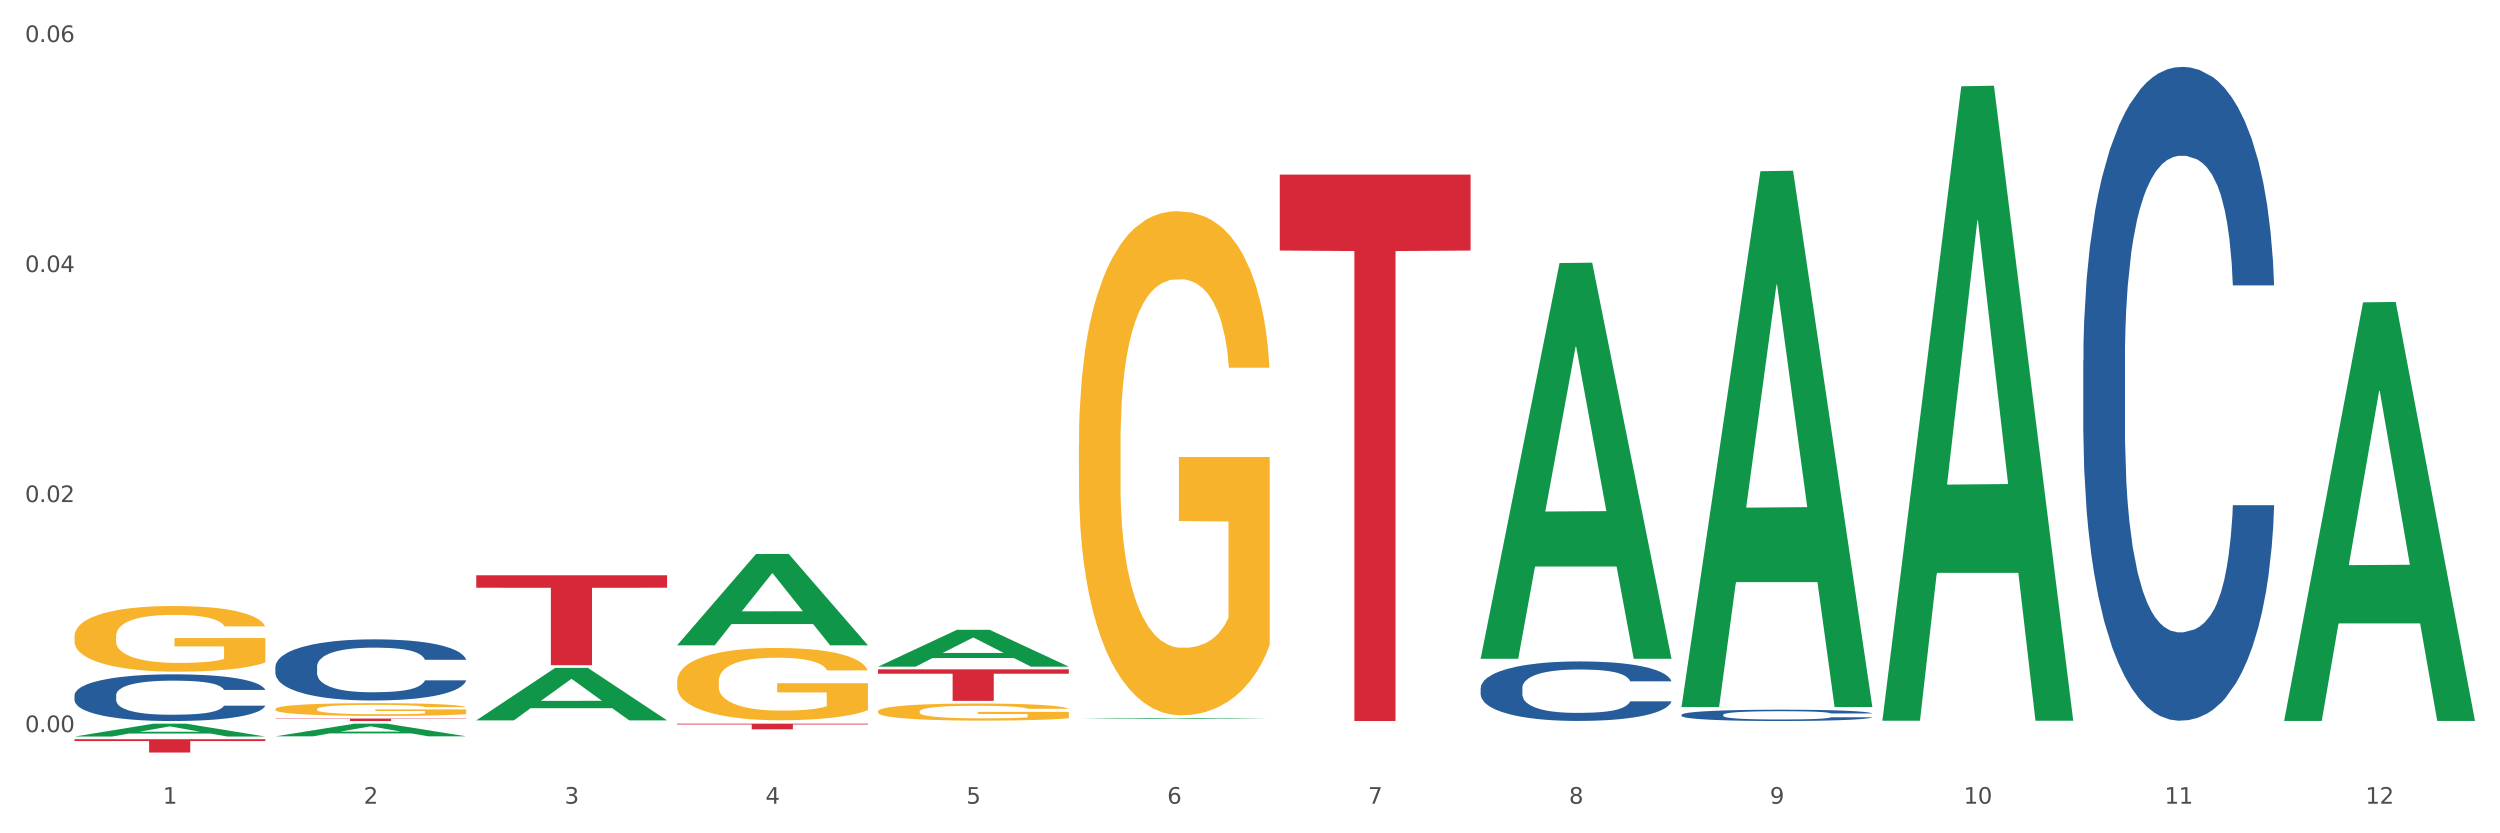 <?xml version="1.0" encoding="utf-8" standalone="no"?>
<!DOCTYPE svg PUBLIC "-//W3C//DTD SVG 1.1//EN"
  "http://www.w3.org/Graphics/SVG/1.1/DTD/svg11.dtd">
<svg xmlns:xlink="http://www.w3.org/1999/xlink" width="1080pt" height="360pt" viewBox="0 0 1080 360" xmlns="http://www.w3.org/2000/svg" version="1.1">
 <rect x="0" y="0" width="1080" height="360" fill="#333333" stroke="none"/>
 <defs>
  <style type="text/css">*{stroke-linejoin: round; stroke-linecap: butt}</style>
 </defs>
 <g id="figure_1">
  <g id="patch_1">
   <path d="M 0 360 
L 1080 360 
L 1080 0 
L 0 0 
z
" style="fill: #ffffff; stroke: #ffffff; stroke-linejoin: miter"/>
  </g>
  <g id="axes_1">
   <g id="matplotlib.axis_1">
    <g id="xtick_1">
     <g id="text_1">
      <!-- 1 -->
      <g style="fill: #4d4d4d" transform="translate(70.342 347.204) scale(0.096 -0.096)">
       <defs>
        <path id="DejaVuSans-31" d="M 794 531 
L 1825 531 
L 1825 4091 
L 703 3866 
L 703 4441 
L 1819 4666 
L 2450 4666 
L 2450 531 
L 3481 531 
L 3481 0 
L 794 0 
L 794 531 
z
" transform="scale(0.016)"/>
       </defs>
       <use xlink:href="#DejaVuSans-31"/>
      </g>
     </g>
    </g>
    <g id="xtick_2">
     <g id="text_2">
      <!-- 2 -->
      <g style="fill: #4d4d4d" transform="translate(157.122 347.204) scale(0.096 -0.096)">
       <defs>
        <path id="DejaVuSans-32" d="M 1228 531 
L 3431 531 
L 3431 0 
L 469 0 
L 469 531 
Q 828 903 1448 1529 
Q 2069 2156 2228 2338 
Q 2531 2678 2651 2914 
Q 2772 3150 2772 3378 
Q 2772 3750 2511 3984 
Q 2250 4219 1831 4219 
Q 1534 4219 1204 4116 
Q 875 4013 500 3803 
L 500 4441 
Q 881 4594 1212 4672 
Q 1544 4750 1819 4750 
Q 2544 4750 2975 4387 
Q 3406 4025 3406 3419 
Q 3406 3131 3298 2873 
Q 3191 2616 2906 2266 
Q 2828 2175 2409 1742 
Q 1991 1309 1228 531 
z
" transform="scale(0.016)"/>
       </defs>
       <use xlink:href="#DejaVuSans-32"/>
      </g>
     </g>
    </g>
    <g id="xtick_3">
     <g id="text_3">
      <!-- 3 -->
      <g style="fill: #4d4d4d" transform="translate(243.902 347.204) scale(0.096 -0.096)">
       <defs>
        <path id="DejaVuSans-33" d="M 2597 2516 
Q 3050 2419 3304 2112 
Q 3559 1806 3559 1356 
Q 3559 666 3084 287 
Q 2609 -91 1734 -91 
Q 1441 -91 1130 -33 
Q 819 25 488 141 
L 488 750 
Q 750 597 1062 519 
Q 1375 441 1716 441 
Q 2309 441 2620 675 
Q 2931 909 2931 1356 
Q 2931 1769 2642 2001 
Q 2353 2234 1838 2234 
L 1294 2234 
L 1294 2753 
L 1863 2753 
Q 2328 2753 2575 2939 
Q 2822 3125 2822 3475 
Q 2822 3834 2567 4026 
Q 2313 4219 1838 4219 
Q 1578 4219 1281 4162 
Q 984 4106 628 3988 
L 628 4550 
Q 988 4650 1302 4700 
Q 1616 4750 1894 4750 
Q 2613 4750 3031 4423 
Q 3450 4097 3450 3541 
Q 3450 3153 3228 2886 
Q 3006 2619 2597 2516 
z
" transform="scale(0.016)"/>
       </defs>
       <use xlink:href="#DejaVuSans-33"/>
      </g>
     </g>
    </g>
    <g id="xtick_4">
     <g id="text_4">
      <!-- 4 -->
      <g style="fill: #4d4d4d" transform="translate(330.683 347.204) scale(0.096 -0.096)">
       <defs>
        <path id="DejaVuSans-34" d="M 2419 4116 
L 825 1625 
L 2419 1625 
L 2419 4116 
z
M 2253 4666 
L 3047 4666 
L 3047 1625 
L 3713 1625 
L 3713 1100 
L 3047 1100 
L 3047 0 
L 2419 0 
L 2419 1100 
L 313 1100 
L 313 1709 
L 2253 4666 
z
" transform="scale(0.016)"/>
       </defs>
       <use xlink:href="#DejaVuSans-34"/>
      </g>
     </g>
    </g>
    <g id="xtick_5">
     <g id="text_5">
      <!-- 5 -->
      <g style="fill: #4d4d4d" transform="translate(417.463 347.204) scale(0.096 -0.096)">
       <defs>
        <path id="DejaVuSans-35" d="M 691 4666 
L 3169 4666 
L 3169 4134 
L 1269 4134 
L 1269 2991 
Q 1406 3038 1543 3061 
Q 1681 3084 1819 3084 
Q 2600 3084 3056 2656 
Q 3513 2228 3513 1497 
Q 3513 744 3044 326 
Q 2575 -91 1722 -91 
Q 1428 -91 1123 -41 
Q 819 9 494 109 
L 494 744 
Q 775 591 1075 516 
Q 1375 441 1709 441 
Q 2250 441 2565 725 
Q 2881 1009 2881 1497 
Q 2881 1984 2565 2268 
Q 2250 2553 1709 2553 
Q 1456 2553 1204 2497 
Q 953 2441 691 2322 
L 691 4666 
z
" transform="scale(0.016)"/>
       </defs>
       <use xlink:href="#DejaVuSans-35"/>
      </g>
     </g>
    </g>
    <g id="xtick_6">
     <g id="text_6">
      <!-- 6 -->
      <g style="fill: #4d4d4d" transform="translate(504.243 347.204) scale(0.096 -0.096)">
       <defs>
        <path id="DejaVuSans-36" d="M 2113 2584 
Q 1688 2584 1439 2293 
Q 1191 2003 1191 1497 
Q 1191 994 1439 701 
Q 1688 409 2113 409 
Q 2538 409 2786 701 
Q 3034 994 3034 1497 
Q 3034 2003 2786 2293 
Q 2538 2584 2113 2584 
z
M 3366 4563 
L 3366 3988 
Q 3128 4100 2886 4159 
Q 2644 4219 2406 4219 
Q 1781 4219 1451 3797 
Q 1122 3375 1075 2522 
Q 1259 2794 1537 2939 
Q 1816 3084 2150 3084 
Q 2853 3084 3261 2657 
Q 3669 2231 3669 1497 
Q 3669 778 3244 343 
Q 2819 -91 2113 -91 
Q 1303 -91 875 529 
Q 447 1150 447 2328 
Q 447 3434 972 4092 
Q 1497 4750 2381 4750 
Q 2619 4750 2861 4703 
Q 3103 4656 3366 4563 
z
" transform="scale(0.016)"/>
       </defs>
       <use xlink:href="#DejaVuSans-36"/>
      </g>
     </g>
    </g>
    <g id="xtick_7">
     <g id="text_7">
      <!-- 7 -->
      <g style="fill: #4d4d4d" transform="translate(591.024 347.204) scale(0.096 -0.096)">
       <defs>
        <path id="DejaVuSans-37" d="M 525 4666 
L 3525 4666 
L 3525 4397 
L 1831 0 
L 1172 0 
L 2766 4134 
L 525 4134 
L 525 4666 
z
" transform="scale(0.016)"/>
       </defs>
       <use xlink:href="#DejaVuSans-37"/>
      </g>
     </g>
    </g>
    <g id="xtick_8">
     <g id="text_8">
      <!-- 8 -->
      <g style="fill: #4d4d4d" transform="translate(677.804 347.204) scale(0.096 -0.096)">
       <defs>
        <path id="DejaVuSans-38" d="M 2034 2216 
Q 1584 2216 1326 1975 
Q 1069 1734 1069 1313 
Q 1069 891 1326 650 
Q 1584 409 2034 409 
Q 2484 409 2743 651 
Q 3003 894 3003 1313 
Q 3003 1734 2745 1975 
Q 2488 2216 2034 2216 
z
M 1403 2484 
Q 997 2584 770 2862 
Q 544 3141 544 3541 
Q 544 4100 942 4425 
Q 1341 4750 2034 4750 
Q 2731 4750 3128 4425 
Q 3525 4100 3525 3541 
Q 3525 3141 3298 2862 
Q 3072 2584 2669 2484 
Q 3125 2378 3379 2068 
Q 3634 1759 3634 1313 
Q 3634 634 3220 271 
Q 2806 -91 2034 -91 
Q 1263 -91 848 271 
Q 434 634 434 1313 
Q 434 1759 690 2068 
Q 947 2378 1403 2484 
z
M 1172 3481 
Q 1172 3119 1398 2916 
Q 1625 2713 2034 2713 
Q 2441 2713 2670 2916 
Q 2900 3119 2900 3481 
Q 2900 3844 2670 4047 
Q 2441 4250 2034 4250 
Q 1625 4250 1398 4047 
Q 1172 3844 1172 3481 
z
" transform="scale(0.016)"/>
       </defs>
       <use xlink:href="#DejaVuSans-38"/>
      </g>
     </g>
    </g>
    <g id="xtick_9">
     <g id="text_9">
      <!-- 9 -->
      <g style="fill: #4d4d4d" transform="translate(764.584 347.204) scale(0.096 -0.096)">
       <defs>
        <path id="DejaVuSans-39" d="M 703 97 
L 703 672 
Q 941 559 1184 500 
Q 1428 441 1663 441 
Q 2288 441 2617 861 
Q 2947 1281 2994 2138 
Q 2813 1869 2534 1725 
Q 2256 1581 1919 1581 
Q 1219 1581 811 2004 
Q 403 2428 403 3163 
Q 403 3881 828 4315 
Q 1253 4750 1959 4750 
Q 2769 4750 3195 4129 
Q 3622 3509 3622 2328 
Q 3622 1225 3098 567 
Q 2575 -91 1691 -91 
Q 1453 -91 1209 -44 
Q 966 3 703 97 
z
M 1959 2075 
Q 2384 2075 2632 2365 
Q 2881 2656 2881 3163 
Q 2881 3666 2632 3958 
Q 2384 4250 1959 4250 
Q 1534 4250 1286 3958 
Q 1038 3666 1038 3163 
Q 1038 2656 1286 2365 
Q 1534 2075 1959 2075 
z
" transform="scale(0.016)"/>
       </defs>
       <use xlink:href="#DejaVuSans-39"/>
      </g>
     </g>
    </g>
    <g id="xtick_10">
     <g id="text_10">
      <!-- 10 -->
      <g style="fill: #4d4d4d" transform="translate(848.311 347.204) scale(0.096 -0.096)">
       <defs>
        <path id="DejaVuSans-30" d="M 2034 4250 
Q 1547 4250 1301 3770 
Q 1056 3291 1056 2328 
Q 1056 1369 1301 889 
Q 1547 409 2034 409 
Q 2525 409 2770 889 
Q 3016 1369 3016 2328 
Q 3016 3291 2770 3770 
Q 2525 4250 2034 4250 
z
M 2034 4750 
Q 2819 4750 3233 4129 
Q 3647 3509 3647 2328 
Q 3647 1150 3233 529 
Q 2819 -91 2034 -91 
Q 1250 -91 836 529 
Q 422 1150 422 2328 
Q 422 3509 836 4129 
Q 1250 4750 2034 4750 
z
" transform="scale(0.016)"/>
       </defs>
       <use xlink:href="#DejaVuSans-31"/>
       <use xlink:href="#DejaVuSans-30" transform="translate(63.623 0)"/>
      </g>
     </g>
    </g>
    <g id="xtick_11">
     <g id="text_11">
      <!-- 11 -->
      <g style="fill: #4d4d4d" transform="translate(935.091 347.204) scale(0.096 -0.096)">
       <use xlink:href="#DejaVuSans-31"/>
       <use xlink:href="#DejaVuSans-31" transform="translate(63.623 0)"/>
      </g>
     </g>
    </g>
    <g id="xtick_12">
     <g id="text_12">
      <!-- 12 -->
      <g style="fill: #4d4d4d" transform="translate(1021.871 347.204) scale(0.096 -0.096)">
       <use xlink:href="#DejaVuSans-31"/>
       <use xlink:href="#DejaVuSans-32" transform="translate(63.623 0)"/>
      </g>
     </g>
    </g>
    <g id="xtick_13"/>
    <g id="xtick_14"/>
    <g id="xtick_15"/>
    <g id="xtick_16"/>
    <g id="xtick_17"/>
    <g id="xtick_18"/>
    <g id="xtick_19"/>
    <g id="xtick_20"/>
    <g id="xtick_21"/>
    <g id="xtick_22"/>
    <g id="xtick_23"/>
   </g>
   <g id="matplotlib.axis_2">
    <g id="ytick_1">
     <g id="text_13">
      <!-- 0.00 -->
      <g style="fill: #4d4d4d" transform="translate(10.8 316.272) scale(0.096 -0.096)">
       <defs>
        <path id="DejaVuSans-2e" d="M 684 794 
L 1344 794 
L 1344 0 
L 684 0 
L 684 794 
z
" transform="scale(0.016)"/>
       </defs>
       <use xlink:href="#DejaVuSans-30"/>
       <use xlink:href="#DejaVuSans-2e" transform="translate(63.623 0)"/>
       <use xlink:href="#DejaVuSans-30" transform="translate(95.41 0)"/>
       <use xlink:href="#DejaVuSans-30" transform="translate(159.033 0)"/>
      </g>
     </g>
    </g>
    <g id="ytick_2">
     <g id="text_14">
      <!-- 0.02 -->
      <g style="fill: #4d4d4d" transform="translate(10.8 216.901) scale(0.096 -0.096)">
       <use xlink:href="#DejaVuSans-30"/>
       <use xlink:href="#DejaVuSans-2e" transform="translate(63.623 0)"/>
       <use xlink:href="#DejaVuSans-30" transform="translate(95.41 0)"/>
       <use xlink:href="#DejaVuSans-32" transform="translate(159.033 0)"/>
      </g>
     </g>
    </g>
    <g id="ytick_3">
     <g id="text_15">
      <!-- 0.04 -->
      <g style="fill: #4d4d4d" transform="translate(10.8 117.531) scale(0.096 -0.096)">
       <use xlink:href="#DejaVuSans-30"/>
       <use xlink:href="#DejaVuSans-2e" transform="translate(63.623 0)"/>
       <use xlink:href="#DejaVuSans-30" transform="translate(95.41 0)"/>
       <use xlink:href="#DejaVuSans-34" transform="translate(159.033 0)"/>
      </g>
     </g>
    </g>
    <g id="ytick_4">
     <g id="text_16">
      <!-- 0.06 -->
      <g style="fill: #4d4d4d" transform="translate(10.8 18.16) scale(0.096 -0.096)">
       <use xlink:href="#DejaVuSans-30"/>
       <use xlink:href="#DejaVuSans-2e" transform="translate(63.623 0)"/>
       <use xlink:href="#DejaVuSans-30" transform="translate(95.41 0)"/>
       <use xlink:href="#DejaVuSans-36" transform="translate(159.033 0)"/>
      </g>
     </g>
    </g>
    <g id="ytick_5"/>
    <g id="ytick_6"/>
    <g id="ytick_7"/>
   </g>
   <g id="PolyCollection_1">
    <path d="M 32.175 318.181 
L 32.26 318.176 
L 66.256 312.63 
L 80.365 312.624 
L 114.616 318.191 
L 98.298 318.191 
L 90.904 316.895 
L 55.803 316.895 
L 55.548 316.916 
L 48.408 318.191 
L 32.175 318.191 
L 32.175 318.181 
L 60.222 316.121 
L 86.484 316.116 
L 73.481 313.811 
L 73.311 313.8 
L 73.141 313.816 
L 60.137 316.116 
L 60.222 316.121 
L 32.175 318.181 
z
" clip-path="url(#p4e02c8f259)" style="fill: #109648"/>
    <path d="M 899.978 155.804 
L 900.076 155.546 
L 900.076 148.323 
L 900.368 138.52 
L 901.44 120.463 
L 902.804 106.791 
L 905.143 90.797 
L 906.41 84.09 
L 908.067 76.609 
L 911.477 64.484 
L 915.375 54.166 
L 918.104 48.49 
L 920.15 44.879 
L 924.73 38.43 
L 927.361 35.592 
L 930.09 33.27 
L 932.429 31.723 
L 936.327 29.917 
L 939.445 29.143 
L 943.051 28.885 
L 946.071 29.143 
L 950.067 30.175 
L 955.914 33.27 
L 958.155 35.076 
L 961.176 38.172 
L 964.294 42.299 
L 966.828 46.427 
L 969.751 52.36 
L 972.772 60.099 
L 975.696 69.901 
L 977.742 78.93 
L 979.399 88.475 
L 980.86 100.084 
L 981.932 112.724 
L 982.42 123.3 
L 964.587 123.3 
L 964.099 113.756 
L 963.125 103.437 
L 962.15 96.472 
L 961.078 90.797 
L 959.422 84.348 
L 957.96 80.22 
L 955.524 75.319 
L 953.283 72.223 
L 951.431 70.417 
L 949.19 68.87 
L 944.415 67.322 
L 941.004 67.322 
L 938.86 67.838 
L 936.229 69.128 
L 933.988 70.933 
L 931.357 74.029 
L 929.31 77.383 
L 927.264 81.768 
L 926.095 84.864 
L 924.34 90.539 
L 923.171 95.182 
L 921.612 103.179 
L 920.735 108.854 
L 919.176 123.558 
L 918.494 134.393 
L 918.201 141.874 
L 918.006 150.129 
L 918.006 190.372 
L 918.591 208.429 
L 919.078 216.168 
L 919.858 224.939 
L 921.32 236.289 
L 923.463 247.382 
L 925.705 255.379 
L 927.556 260.28 
L 929.31 263.892 
L 931.064 266.729 
L 933.208 269.309 
L 934.962 270.857 
L 937.593 272.405 
L 940.712 273.179 
L 943.148 273.179 
L 948.118 271.889 
L 950.359 270.599 
L 952.503 268.793 
L 954.842 265.956 
L 956.693 262.86 
L 957.765 260.538 
L 959.519 255.637 
L 960.884 250.478 
L 962.053 244.544 
L 962.833 239.385 
L 963.71 231.646 
L 964.392 222.875 
L 964.587 218.232 
L 982.42 218.232 
L 982.03 227.519 
L 981.348 236.547 
L 979.983 248.672 
L 978.912 255.637 
L 977.255 264.15 
L 975.501 271.373 
L 973.065 279.37 
L 970.823 285.303 
L 968.485 290.462 
L 965.951 295.106 
L 961.371 301.555 
L 959.714 303.361 
L 956.206 306.456 
L 953.477 308.262 
L 949.482 310.068 
L 945.389 311.1 
L 941.102 311.358 
L 937.301 310.842 
L 933.111 309.294 
L 930.48 307.746 
L 927.556 305.424 
L 924.146 301.813 
L 920.93 297.427 
L 917.909 292.268 
L 915.083 286.335 
L 912.452 279.628 
L 909.041 268.535 
L 906.507 257.701 
L 904.656 247.64 
L 903.389 239.127 
L 902.122 228.293 
L 901.44 220.812 
L 900.368 202.754 
L 899.978 185.986 
L 899.978 155.804 
z
" clip-path="url(#p4e02c8f259)" style="fill: #255c99"/>
    <path d="M 726.418 308.782 
L 726.515 308.777 
L 726.515 308.652 
L 726.807 308.483 
L 727.879 308.17 
L 729.244 307.933 
L 731.582 307.657 
L 732.849 307.541 
L 734.506 307.411 
L 737.917 307.201 
L 741.815 307.023 
L 744.543 306.924 
L 746.589 306.862 
L 751.17 306.75 
L 753.801 306.701 
L 756.529 306.661 
L 758.868 306.634 
L 762.766 306.603 
L 765.884 306.59 
L 769.49 306.585 
L 772.511 306.59 
L 776.506 306.607 
L 782.353 306.661 
L 784.594 306.692 
L 787.615 306.746 
L 790.734 306.817 
L 793.267 306.889 
L 796.191 306.991 
L 799.212 307.125 
L 802.135 307.295 
L 804.181 307.451 
L 805.838 307.616 
L 807.3 307.817 
L 808.372 308.036 
L 808.859 308.219 
L 791.026 308.219 
L 790.539 308.054 
L 789.564 307.875 
L 788.59 307.755 
L 787.518 307.657 
L 785.861 307.545 
L 784.399 307.474 
L 781.963 307.389 
L 779.722 307.335 
L 777.87 307.304 
L 775.629 307.277 
L 770.854 307.25 
L 767.443 307.25 
L 765.3 307.259 
L 762.668 307.282 
L 760.427 307.313 
L 757.796 307.366 
L 755.75 307.424 
L 753.703 307.5 
L 752.534 307.554 
L 750.78 307.652 
L 749.61 307.733 
L 748.051 307.871 
L 747.174 307.969 
L 745.615 308.224 
L 744.933 308.411 
L 744.641 308.541 
L 744.446 308.684 
L 744.446 309.38 
L 745.03 309.693 
L 745.518 309.827 
L 746.297 309.978 
L 747.759 310.175 
L 749.903 310.367 
L 752.144 310.505 
L 753.996 310.59 
L 755.75 310.652 
L 757.504 310.702 
L 759.648 310.746 
L 761.402 310.773 
L 764.033 310.8 
L 767.151 310.813 
L 769.587 310.813 
L 774.557 310.791 
L 776.798 310.769 
L 778.942 310.737 
L 781.281 310.688 
L 783.133 310.635 
L 784.205 310.594 
L 785.959 310.51 
L 787.323 310.42 
L 788.492 310.318 
L 789.272 310.228 
L 790.149 310.094 
L 790.831 309.943 
L 791.026 309.862 
L 808.859 309.862 
L 808.469 310.023 
L 807.787 310.179 
L 806.423 310.389 
L 805.351 310.51 
L 803.694 310.657 
L 801.94 310.782 
L 799.504 310.92 
L 797.263 311.023 
L 794.924 311.112 
L 792.39 311.193 
L 787.81 311.304 
L 786.154 311.336 
L 782.645 311.389 
L 779.917 311.42 
L 775.921 311.452 
L 771.829 311.47 
L 767.541 311.474 
L 763.74 311.465 
L 759.55 311.438 
L 756.919 311.411 
L 753.996 311.371 
L 750.585 311.309 
L 747.369 311.233 
L 744.348 311.144 
L 741.522 311.041 
L 738.891 310.925 
L 735.48 310.733 
L 732.947 310.545 
L 731.095 310.371 
L 729.828 310.224 
L 728.562 310.036 
L 727.879 309.907 
L 726.807 309.594 
L 726.418 309.304 
L 726.418 308.782 
z
" clip-path="url(#p4e02c8f259)" style="fill: #255c99"/>
    <path d="M 466.077 191.869 
L 466.174 191.67 
L 466.174 184.509 
L 466.369 178.343 
L 467.342 163.424 
L 468.802 151.092 
L 469.873 144.528 
L 470.943 139.157 
L 472.209 133.787 
L 473.766 128.217 
L 476.589 120.062 
L 478.341 115.885 
L 480.482 111.509 
L 484.375 105.143 
L 487.198 101.563 
L 490.118 98.579 
L 494.887 94.999 
L 498.002 93.408 
L 501.311 92.214 
L 505.302 91.419 
L 508.319 91.22 
L 514.938 91.816 
L 520.583 93.607 
L 523.309 94.999 
L 526.813 97.386 
L 528.662 98.977 
L 531.679 102.16 
L 534.794 106.337 
L 536.935 109.917 
L 540.147 116.68 
L 542.581 123.443 
L 544.819 131.798 
L 545.987 137.566 
L 546.863 142.937 
L 547.642 149.103 
L 548.421 158.849 
L 530.901 158.849 
L 530.219 151.887 
L 529.149 145.323 
L 527.591 138.958 
L 526.229 134.98 
L 523.893 130.007 
L 521.751 126.825 
L 519.513 124.438 
L 516.787 122.449 
L 514.646 121.454 
L 511.629 120.659 
L 505.691 120.857 
L 501.701 122.449 
L 498.975 124.438 
L 497.223 126.228 
L 495.666 128.217 
L 493.914 131.002 
L 491.87 135.179 
L 490.41 138.958 
L 488.95 143.732 
L 487.782 148.506 
L 486.711 154.076 
L 485.835 160.043 
L 485.154 166.209 
L 484.57 173.768 
L 484.083 186.299 
L 484.083 213.55 
L 484.278 219.716 
L 484.765 227.871 
L 485.349 234.038 
L 486.322 241.397 
L 487.198 246.37 
L 488.853 253.531 
L 490.702 259.498 
L 492.162 263.277 
L 493.622 266.46 
L 496.153 270.836 
L 498.975 274.416 
L 501.409 276.604 
L 504.718 278.594 
L 506.957 279.389 
L 508.903 279.787 
L 513.673 279.787 
L 517.079 279.19 
L 520.875 277.798 
L 523.795 276.008 
L 526.229 273.82 
L 528.954 270.239 
L 530.706 266.858 
L 530.706 225.286 
L 509.293 225.087 
L 509.293 197.438 
L 548.518 197.438 
L 548.518 278.594 
L 546.863 282.771 
L 545.014 286.55 
L 543.067 289.931 
L 540.147 294.109 
L 536.643 298.087 
L 533.529 300.872 
L 530.219 303.258 
L 526.326 305.446 
L 521.265 307.436 
L 518.15 308.231 
L 514.257 308.828 
L 509.682 309.027 
L 505.691 308.629 
L 501.798 307.635 
L 497.71 305.844 
L 493.719 303.258 
L 490.702 300.673 
L 487.685 297.49 
L 484.473 293.313 
L 481.942 289.335 
L 479.995 285.754 
L 477.854 281.179 
L 475.518 275.212 
L 473.766 269.841 
L 472.209 264.272 
L 470.554 257.111 
L 469.386 250.945 
L 468.218 243.187 
L 467.537 237.419 
L 466.758 228.468 
L 466.174 215.937 
L 466.077 191.869 
z
" clip-path="url(#p4e02c8f259)" style="fill: #f7b32b"/>
    <path d="M 379.296 307.333 
L 379.394 307.326 
L 379.394 307.084 
L 379.588 306.874 
L 380.562 306.369 
L 382.022 305.95 
L 383.092 305.728 
L 384.163 305.546 
L 385.428 305.364 
L 386.986 305.175 
L 389.808 304.898 
L 391.56 304.756 
L 393.702 304.608 
L 397.595 304.392 
L 400.418 304.271 
L 403.338 304.17 
L 408.107 304.048 
L 411.222 303.994 
L 414.531 303.954 
L 418.522 303.927 
L 421.539 303.92 
L 428.158 303.94 
L 433.803 304.001 
L 436.528 304.048 
L 440.032 304.129 
L 441.882 304.183 
L 444.899 304.291 
L 448.014 304.433 
L 450.155 304.554 
L 453.367 304.783 
L 455.8 305.013 
L 458.039 305.296 
L 459.207 305.492 
L 460.083 305.674 
L 460.862 305.883 
L 461.64 306.213 
L 444.12 306.213 
L 443.439 305.977 
L 442.368 305.755 
L 440.811 305.539 
L 439.448 305.404 
L 437.112 305.235 
L 434.971 305.127 
L 432.732 305.047 
L 430.007 304.979 
L 427.866 304.945 
L 424.848 304.918 
L 418.911 304.925 
L 414.92 304.979 
L 412.195 305.047 
L 410.443 305.107 
L 408.886 305.175 
L 407.134 305.269 
L 405.09 305.411 
L 403.63 305.539 
L 402.17 305.701 
L 401.002 305.863 
L 399.931 306.052 
L 399.055 306.254 
L 398.374 306.463 
L 397.79 306.719 
L 397.303 307.144 
L 397.303 308.068 
L 397.498 308.277 
L 397.984 308.554 
L 398.568 308.763 
L 399.542 309.013 
L 400.418 309.181 
L 402.072 309.424 
L 403.922 309.626 
L 405.382 309.755 
L 406.842 309.862 
L 409.372 310.011 
L 412.195 310.132 
L 414.628 310.206 
L 417.938 310.274 
L 420.176 310.301 
L 422.123 310.314 
L 426.892 310.314 
L 430.299 310.294 
L 434.095 310.247 
L 437.015 310.186 
L 439.448 310.112 
L 442.174 309.991 
L 443.926 309.876 
L 443.926 308.466 
L 422.512 308.46 
L 422.512 307.522 
L 461.738 307.522 
L 461.738 310.274 
L 460.083 310.416 
L 458.234 310.544 
L 456.287 310.658 
L 453.367 310.8 
L 449.863 310.935 
L 446.748 311.029 
L 443.439 311.11 
L 439.546 311.185 
L 434.484 311.252 
L 431.37 311.279 
L 427.476 311.299 
L 422.902 311.306 
L 418.911 311.292 
L 415.018 311.259 
L 410.93 311.198 
L 406.939 311.11 
L 403.922 311.023 
L 400.904 310.915 
L 397.692 310.773 
L 395.162 310.638 
L 393.215 310.517 
L 391.074 310.362 
L 388.738 310.159 
L 386.986 309.977 
L 385.428 309.788 
L 383.774 309.545 
L 382.606 309.336 
L 381.438 309.073 
L 380.756 308.878 
L 379.978 308.574 
L 379.394 308.149 
L 379.296 307.333 
z
" clip-path="url(#p4e02c8f259)" style="fill: #f7b32b"/>
    <path d="M 292.516 294.354 
L 292.613 294.326 
L 292.613 293.299 
L 292.808 292.415 
L 293.781 290.276 
L 295.241 288.507 
L 296.312 287.566 
L 297.383 286.796 
L 298.648 286.026 
L 300.205 285.227 
L 303.028 284.057 
L 304.78 283.458 
L 306.921 282.831 
L 310.815 281.918 
L 313.637 281.405 
L 316.557 280.977 
L 321.327 280.463 
L 324.441 280.235 
L 327.751 280.064 
L 331.741 279.95 
L 334.759 279.922 
L 341.377 280.007 
L 347.023 280.264 
L 349.748 280.463 
L 353.252 280.806 
L 355.101 281.034 
L 358.119 281.49 
L 361.233 282.089 
L 363.375 282.603 
L 366.587 283.573 
L 369.02 284.542 
L 371.259 285.74 
L 372.427 286.567 
L 373.303 287.338 
L 374.081 288.222 
L 374.86 289.619 
L 357.34 289.619 
L 356.659 288.621 
L 355.588 287.68 
L 354.031 286.767 
L 352.668 286.197 
L 350.332 285.484 
L 348.191 285.027 
L 345.952 284.685 
L 343.227 284.4 
L 341.085 284.257 
L 338.068 284.143 
L 332.131 284.172 
L 328.14 284.4 
L 325.415 284.685 
L 323.663 284.942 
L 322.105 285.227 
L 320.353 285.626 
L 318.309 286.225 
L 316.849 286.767 
L 315.389 287.452 
L 314.221 288.136 
L 313.151 288.935 
L 312.275 289.791 
L 311.593 290.675 
L 311.009 291.759 
L 310.523 293.556 
L 310.523 297.463 
L 310.717 298.348 
L 311.204 299.517 
L 311.788 300.401 
L 312.761 301.457 
L 313.637 302.17 
L 315.292 303.197 
L 317.141 304.052 
L 318.601 304.594 
L 320.061 305.051 
L 322.592 305.678 
L 325.415 306.192 
L 327.848 306.505 
L 331.157 306.791 
L 333.396 306.905 
L 335.343 306.962 
L 340.112 306.962 
L 343.519 306.876 
L 347.315 306.677 
L 350.235 306.42 
L 352.668 306.106 
L 355.393 305.593 
L 357.145 305.108 
L 357.145 299.146 
L 335.732 299.118 
L 335.732 295.153 
L 374.957 295.153 
L 374.957 306.791 
L 373.303 307.39 
L 371.453 307.932 
L 369.507 308.416 
L 366.587 309.015 
L 363.083 309.586 
L 359.968 309.985 
L 356.659 310.328 
L 352.765 310.641 
L 347.704 310.927 
L 344.589 311.041 
L 340.696 311.126 
L 336.121 311.155 
L 332.131 311.098 
L 328.237 310.955 
L 324.149 310.698 
L 320.159 310.328 
L 317.141 309.957 
L 314.124 309.5 
L 310.912 308.901 
L 308.381 308.331 
L 306.435 307.817 
L 304.293 307.161 
L 301.957 306.306 
L 300.205 305.536 
L 298.648 304.737 
L 296.993 303.71 
L 295.825 302.826 
L 294.657 301.713 
L 293.976 300.886 
L 293.197 299.603 
L 292.613 297.806 
L 292.516 294.354 
z
" clip-path="url(#p4e02c8f259)" style="fill: #f7b32b"/>
    <path d="M 205.736 312.625 
L 205.833 312.625 
L 205.833 312.625 
L 206.028 312.625 
L 207.001 312.625 
L 208.461 312.625 
L 209.532 312.625 
L 210.602 312.625 
L 211.868 312.625 
L 213.425 312.625 
L 216.248 312.625 
L 218 312.624 
L 220.141 312.624 
L 224.034 312.624 
L 226.857 312.624 
L 229.777 312.624 
L 234.546 312.624 
L 237.661 312.624 
L 240.97 312.624 
L 244.961 312.624 
L 247.978 312.624 
L 254.597 312.624 
L 260.242 312.624 
L 262.968 312.624 
L 266.472 312.624 
L 268.321 312.624 
L 271.338 312.624 
L 274.453 312.624 
L 276.594 312.624 
L 279.806 312.624 
L 282.24 312.625 
L 284.478 312.625 
L 285.646 312.625 
L 286.522 312.625 
L 287.301 312.625 
L 288.08 312.625 
L 270.56 312.625 
L 269.878 312.625 
L 268.808 312.625 
L 267.25 312.625 
L 265.888 312.625 
L 263.552 312.625 
L 261.41 312.625 
L 259.172 312.625 
L 256.446 312.625 
L 254.305 312.625 
L 251.288 312.625 
L 245.35 312.625 
L 241.36 312.625 
L 238.634 312.625 
L 236.882 312.625 
L 235.325 312.625 
L 233.573 312.625 
L 231.529 312.625 
L 230.069 312.625 
L 228.609 312.625 
L 227.441 312.625 
L 226.37 312.625 
L 225.494 312.625 
L 224.813 312.625 
L 224.229 312.625 
L 223.742 312.625 
L 223.742 312.625 
L 223.937 312.625 
L 224.424 312.625 
L 225.008 312.625 
L 225.981 312.625 
L 226.857 312.625 
L 228.512 312.625 
L 230.361 312.625 
L 231.821 312.625 
L 233.281 312.625 
L 235.812 312.625 
L 238.634 312.625 
L 241.068 312.625 
L 244.377 312.625 
L 246.616 312.625 
L 248.562 312.625 
L 253.332 312.625 
L 256.738 312.625 
L 260.534 312.625 
L 263.454 312.625 
L 265.888 312.625 
L 268.613 312.625 
L 270.365 312.625 
L 270.365 312.625 
L 248.952 312.625 
L 248.952 312.625 
L 288.177 312.625 
L 288.177 312.625 
L 286.522 312.625 
L 284.673 312.625 
L 282.726 312.625 
L 279.806 312.625 
L 276.302 312.625 
L 273.188 312.625 
L 269.878 312.625 
L 265.985 312.625 
L 260.924 312.625 
L 257.809 312.625 
L 253.916 312.625 
L 249.341 312.625 
L 245.35 312.625 
L 241.457 312.625 
L 237.369 312.625 
L 233.378 312.625 
L 230.361 312.625 
L 227.344 312.625 
L 224.132 312.625 
L 221.601 312.625 
L 219.654 312.625 
L 217.513 312.625 
L 215.177 312.625 
L 213.425 312.625 
L 211.868 312.625 
L 210.213 312.625 
L 209.045 312.625 
L 207.877 312.625 
L 207.196 312.625 
L 206.417 312.625 
L 205.833 312.625 
L 205.736 312.625 
z
" clip-path="url(#p4e02c8f259)" style="fill: #f7b32b"/>
    <path d="M 118.955 306.308 
L 119.053 306.303 
L 119.053 306.122 
L 119.247 305.965 
L 120.221 305.587 
L 121.681 305.274 
L 122.751 305.107 
L 123.822 304.971 
L 125.087 304.835 
L 126.645 304.693 
L 129.467 304.486 
L 131.219 304.38 
L 133.361 304.269 
L 137.254 304.108 
L 140.077 304.017 
L 142.997 303.941 
L 147.766 303.85 
L 150.881 303.81 
L 154.19 303.78 
L 158.181 303.76 
L 161.198 303.755 
L 167.817 303.77 
L 173.462 303.815 
L 176.187 303.85 
L 179.691 303.911 
L 181.541 303.951 
L 184.558 304.032 
L 187.673 304.138 
L 189.814 304.229 
L 193.026 304.401 
L 195.459 304.572 
L 197.698 304.784 
L 198.866 304.93 
L 199.742 305.067 
L 200.521 305.223 
L 201.299 305.471 
L 183.779 305.471 
L 183.098 305.294 
L 182.027 305.127 
L 180.47 304.966 
L 179.107 304.865 
L 176.771 304.739 
L 174.63 304.658 
L 172.391 304.597 
L 169.666 304.547 
L 167.525 304.522 
L 164.507 304.501 
L 158.57 304.507 
L 154.579 304.547 
L 151.854 304.597 
L 150.102 304.643 
L 148.545 304.693 
L 146.793 304.764 
L 144.749 304.87 
L 143.289 304.966 
L 141.829 305.087 
L 140.661 305.208 
L 139.59 305.349 
L 138.714 305.501 
L 138.033 305.657 
L 137.449 305.849 
L 136.962 306.167 
L 136.962 306.858 
L 137.157 307.015 
L 137.643 307.222 
L 138.227 307.378 
L 139.201 307.565 
L 140.077 307.691 
L 141.731 307.873 
L 143.581 308.024 
L 145.041 308.12 
L 146.501 308.201 
L 149.031 308.312 
L 151.854 308.403 
L 154.287 308.458 
L 157.597 308.509 
L 159.835 308.529 
L 161.782 308.539 
L 166.551 308.539 
L 169.958 308.524 
L 173.754 308.489 
L 176.674 308.443 
L 179.107 308.388 
L 181.833 308.297 
L 183.585 308.211 
L 183.585 307.156 
L 162.171 307.151 
L 162.171 306.45 
L 201.397 306.45 
L 201.397 308.509 
L 199.742 308.615 
L 197.893 308.711 
L 195.946 308.797 
L 193.026 308.903 
L 189.522 309.004 
L 186.407 309.074 
L 183.098 309.135 
L 179.205 309.19 
L 174.143 309.241 
L 171.029 309.261 
L 167.135 309.276 
L 162.561 309.281 
L 158.57 309.271 
L 154.677 309.246 
L 150.589 309.2 
L 146.598 309.135 
L 143.581 309.069 
L 140.563 308.988 
L 137.351 308.882 
L 134.821 308.781 
L 132.874 308.691 
L 130.733 308.575 
L 128.397 308.423 
L 126.645 308.287 
L 125.087 308.146 
L 123.433 307.964 
L 122.265 307.807 
L 121.097 307.611 
L 120.415 307.464 
L 119.637 307.237 
L 119.053 306.919 
L 118.955 306.308 
z
" clip-path="url(#p4e02c8f259)" style="fill: #f7b32b"/>
    <path d="M 639.637 297.285 
L 639.735 297.262 
L 639.735 296.605 
L 640.027 295.712 
L 641.099 294.069 
L 642.463 292.824 
L 644.802 291.369 
L 646.069 290.758 
L 647.726 290.077 
L 651.136 288.974 
L 655.034 288.035 
L 657.763 287.518 
L 659.809 287.189 
L 664.389 286.602 
L 667.02 286.344 
L 669.749 286.133 
L 672.088 285.992 
L 675.986 285.828 
L 679.104 285.757 
L 682.71 285.734 
L 685.73 285.757 
L 689.726 285.851 
L 695.573 286.133 
L 697.814 286.297 
L 700.835 286.579 
L 703.953 286.955 
L 706.487 287.33 
L 709.41 287.87 
L 712.431 288.575 
L 715.355 289.467 
L 717.401 290.289 
L 719.058 291.157 
L 720.519 292.214 
L 721.591 293.364 
L 722.079 294.327 
L 704.246 294.327 
L 703.758 293.458 
L 702.784 292.519 
L 701.809 291.885 
L 700.737 291.369 
L 699.081 290.782 
L 697.619 290.406 
L 695.183 289.96 
L 692.942 289.678 
L 691.09 289.514 
L 688.849 289.373 
L 684.074 289.232 
L 680.663 289.232 
L 678.519 289.279 
L 675.888 289.396 
L 673.647 289.561 
L 671.016 289.843 
L 668.969 290.148 
L 666.923 290.547 
L 665.754 290.829 
L 663.999 291.345 
L 662.83 291.768 
L 661.271 292.496 
L 660.394 293.012 
L 658.835 294.351 
L 658.153 295.337 
L 657.86 296.018 
L 657.665 296.769 
L 657.665 300.432 
L 658.25 302.075 
L 658.737 302.779 
L 659.517 303.578 
L 660.979 304.611 
L 663.122 305.62 
L 665.364 306.348 
L 667.215 306.794 
L 668.969 307.123 
L 670.723 307.381 
L 672.867 307.616 
L 674.621 307.757 
L 677.252 307.898 
L 680.371 307.968 
L 682.807 307.968 
L 687.777 307.851 
L 690.018 307.734 
L 692.162 307.569 
L 694.501 307.311 
L 696.352 307.029 
L 697.424 306.818 
L 699.178 306.372 
L 700.543 305.902 
L 701.712 305.362 
L 702.492 304.893 
L 703.369 304.188 
L 704.051 303.39 
L 704.246 302.967 
L 722.079 302.967 
L 721.689 303.813 
L 721.007 304.634 
L 719.642 305.738 
L 718.571 306.372 
L 716.914 307.147 
L 715.16 307.804 
L 712.724 308.532 
L 710.482 309.072 
L 708.144 309.541 
L 705.61 309.964 
L 701.03 310.551 
L 699.373 310.715 
L 695.865 310.997 
L 693.136 311.161 
L 689.141 311.326 
L 685.048 311.42 
L 680.761 311.443 
L 676.96 311.396 
L 672.77 311.255 
L 670.139 311.115 
L 667.215 310.903 
L 663.805 310.575 
L 660.589 310.175 
L 657.568 309.706 
L 654.742 309.166 
L 652.111 308.555 
L 648.7 307.546 
L 646.166 306.56 
L 644.315 305.644 
L 643.048 304.869 
L 641.781 303.883 
L 641.099 303.202 
L 640.027 301.559 
L 639.637 300.032 
L 639.637 297.285 
z
" clip-path="url(#p4e02c8f259)" style="fill: #255c99"/>
    <path d="M 118.955 288.069 
L 119.053 288.045 
L 119.053 287.37 
L 119.345 286.453 
L 120.417 284.764 
L 121.781 283.485 
L 124.12 281.989 
L 125.387 281.361 
L 127.044 280.662 
L 130.454 279.528 
L 134.352 278.562 
L 137.081 278.032 
L 139.127 277.694 
L 143.707 277.09 
L 146.338 276.825 
L 149.067 276.608 
L 151.406 276.463 
L 155.304 276.294 
L 158.422 276.222 
L 162.028 276.198 
L 165.048 276.222 
L 169.044 276.318 
L 174.891 276.608 
L 177.132 276.777 
L 180.153 277.066 
L 183.271 277.452 
L 185.805 277.838 
L 188.728 278.393 
L 191.749 279.117 
L 194.673 280.034 
L 196.719 280.879 
L 198.376 281.772 
L 199.837 282.857 
L 200.909 284.04 
L 201.397 285.029 
L 183.564 285.029 
L 183.076 284.136 
L 182.102 283.171 
L 181.127 282.52 
L 180.055 281.989 
L 178.399 281.386 
L 176.937 280.999 
L 174.501 280.541 
L 172.26 280.251 
L 170.408 280.083 
L 168.167 279.938 
L 163.392 279.793 
L 159.981 279.793 
L 157.837 279.841 
L 155.206 279.962 
L 152.965 280.131 
L 150.334 280.42 
L 148.287 280.734 
L 146.241 281.144 
L 145.071 281.434 
L 143.317 281.965 
L 142.148 282.399 
L 140.589 283.147 
L 139.712 283.678 
L 138.153 285.053 
L 137.471 286.067 
L 137.178 286.766 
L 136.983 287.539 
L 136.983 291.303 
L 137.568 292.992 
L 138.055 293.716 
L 138.835 294.536 
L 140.297 295.598 
L 142.44 296.635 
L 144.682 297.383 
L 146.533 297.842 
L 148.287 298.18 
L 150.041 298.445 
L 152.185 298.686 
L 153.939 298.831 
L 156.57 298.976 
L 159.689 299.048 
L 162.125 299.048 
L 167.095 298.928 
L 169.336 298.807 
L 171.48 298.638 
L 173.819 298.373 
L 175.67 298.083 
L 176.742 297.866 
L 178.496 297.408 
L 179.861 296.925 
L 181.03 296.37 
L 181.81 295.887 
L 182.687 295.164 
L 183.369 294.343 
L 183.564 293.909 
L 201.397 293.909 
L 201.007 294.777 
L 200.325 295.622 
L 198.96 296.756 
L 197.889 297.408 
L 196.232 298.204 
L 194.478 298.879 
L 192.042 299.627 
L 189.8 300.182 
L 187.462 300.665 
L 184.928 301.099 
L 180.348 301.703 
L 178.691 301.872 
L 175.183 302.161 
L 172.454 302.33 
L 168.459 302.499 
L 164.366 302.595 
L 160.079 302.62 
L 156.278 302.571 
L 152.088 302.427 
L 149.457 302.282 
L 146.533 302.065 
L 143.123 301.727 
L 139.907 301.317 
L 136.886 300.834 
L 134.06 300.279 
L 131.429 299.652 
L 128.018 298.614 
L 125.484 297.601 
L 123.633 296.66 
L 122.366 295.863 
L 121.099 294.85 
L 120.417 294.15 
L 119.345 292.461 
L 118.955 290.893 
L 118.955 288.069 
z
" clip-path="url(#p4e02c8f259)" style="fill: #255c99"/>
    <path d="M 32.175 300.374 
L 32.272 300.356 
L 32.272 299.84 
L 32.565 299.139 
L 33.637 297.849 
L 35.001 296.872 
L 37.34 295.729 
L 38.607 295.25 
L 40.263 294.715 
L 43.674 293.849 
L 47.572 293.112 
L 50.3 292.706 
L 52.347 292.448 
L 56.927 291.987 
L 59.558 291.785 
L 62.287 291.619 
L 64.625 291.508 
L 68.523 291.379 
L 71.642 291.324 
L 75.247 291.305 
L 78.268 291.324 
L 82.263 291.398 
L 88.11 291.619 
L 90.352 291.748 
L 93.373 291.969 
L 96.491 292.264 
L 99.025 292.559 
L 101.948 292.983 
L 104.969 293.536 
L 107.892 294.236 
L 109.939 294.881 
L 111.595 295.563 
L 113.057 296.393 
L 114.129 297.296 
L 114.616 298.052 
L 96.783 298.052 
L 96.296 297.37 
L 95.322 296.633 
L 94.347 296.135 
L 93.275 295.729 
L 91.619 295.268 
L 90.157 294.974 
L 87.721 294.623 
L 85.479 294.402 
L 83.628 294.273 
L 81.386 294.163 
L 76.611 294.052 
L 73.201 294.052 
L 71.057 294.089 
L 68.426 294.181 
L 66.184 294.31 
L 63.553 294.531 
L 61.507 294.771 
L 59.461 295.084 
L 58.291 295.305 
L 56.537 295.711 
L 55.368 296.043 
L 53.809 296.614 
L 52.932 297.02 
L 51.372 298.07 
L 50.69 298.844 
L 50.398 299.379 
L 50.203 299.969 
L 50.203 302.844 
L 50.788 304.135 
L 51.275 304.688 
L 52.054 305.314 
L 53.516 306.125 
L 55.66 306.918 
L 57.901 307.489 
L 59.753 307.84 
L 61.507 308.098 
L 63.261 308.301 
L 65.405 308.485 
L 67.159 308.595 
L 69.79 308.706 
L 72.908 308.761 
L 75.345 308.761 
L 80.314 308.669 
L 82.556 308.577 
L 84.7 308.448 
L 87.038 308.245 
L 88.89 308.024 
L 89.962 307.858 
L 91.716 307.508 
L 93.08 307.139 
L 94.25 306.715 
L 95.029 306.347 
L 95.906 305.794 
L 96.588 305.167 
L 96.783 304.835 
L 114.616 304.835 
L 114.227 305.499 
L 113.544 306.144 
L 112.18 307.01 
L 111.108 307.508 
L 109.452 308.116 
L 107.697 308.632 
L 105.261 309.204 
L 103.02 309.628 
L 100.681 309.996 
L 98.148 310.328 
L 93.567 310.789 
L 91.911 310.918 
L 88.403 311.139 
L 85.674 311.268 
L 81.679 311.397 
L 77.586 311.471 
L 73.298 311.489 
L 69.498 311.453 
L 65.307 311.342 
L 62.676 311.231 
L 59.753 311.065 
L 56.342 310.807 
L 53.126 310.494 
L 50.105 310.125 
L 47.279 309.701 
L 44.648 309.222 
L 41.238 308.43 
L 38.704 307.655 
L 36.853 306.937 
L 35.586 306.328 
L 34.319 305.554 
L 33.637 305.019 
L 32.565 303.729 
L 32.175 302.531 
L 32.175 300.374 
z
" clip-path="url(#p4e02c8f259)" style="fill: #255c99"/>
    <path d="M 32.175 319.326 
L 114.616 319.326 
L 114.616 320.128 
L 82.187 320.134 
L 82.187 325.098 
L 64.409 325.098 
L 64.409 320.134 
L 32.175 320.128 
L 32.175 319.332 
L 32.175 319.326 
z
" clip-path="url(#p4e02c8f259)" style="fill: #d62839"/>
    <path d="M 118.955 310.416 
L 201.397 310.416 
L 201.397 310.565 
L 168.967 310.566 
L 168.967 311.489 
L 151.189 311.489 
L 151.189 310.566 
L 118.955 310.565 
L 118.955 310.417 
L 118.955 310.416 
z
" clip-path="url(#p4e02c8f259)" style="fill: #d62839"/>
    <path d="M 292.516 312.624 
L 374.957 312.624 
L 374.957 312.963 
L 342.528 312.965 
L 342.528 315.059 
L 324.75 315.059 
L 324.75 312.965 
L 292.516 312.963 
L 292.516 312.627 
L 292.516 312.624 
z
" clip-path="url(#p4e02c8f259)" style="fill: #d62839"/>
    <path d="M 379.296 289.146 
L 461.738 289.146 
L 461.738 291.041 
L 429.308 291.054 
L 429.308 302.785 
L 411.531 302.785 
L 411.531 291.054 
L 379.296 291.041 
L 379.296 289.159 
L 379.296 289.146 
z
" clip-path="url(#p4e02c8f259)" style="fill: #d62839"/>
    <path d="M 552.857 75.434 
L 635.298 75.434 
L 635.298 108.237 
L 602.869 108.459 
L 602.869 311.483 
L 585.091 311.483 
L 585.091 108.459 
L 552.857 108.237 
L 552.857 75.656 
L 552.857 75.434 
z
" clip-path="url(#p4e02c8f259)" style="fill: #d62839"/>
    <path d="M 205.736 248.501 
L 288.177 248.501 
L 288.177 253.903 
L 255.747 253.939 
L 255.747 287.369 
L 237.97 287.369 
L 237.97 253.939 
L 205.736 253.903 
L 205.736 248.538 
L 205.736 248.501 
z
" clip-path="url(#p4e02c8f259)" style="fill: #d62839"/>
    <path d="M 986.759 311.106 
L 986.844 310.936 
L 1020.84 130.611 
L 1034.949 130.441 
L 1069.2 311.446 
L 1052.882 311.446 
L 1045.487 269.296 
L 1010.386 269.296 
L 1010.131 269.976 
L 1002.992 311.446 
L 986.759 311.446 
L 986.759 311.106 
L 1014.806 244.142 
L 1041.068 243.972 
L 1028.064 169.021 
L 1027.894 168.681 
L 1027.724 169.191 
L 1014.721 243.972 
L 1014.806 244.142 
L 986.759 311.106 
z
" clip-path="url(#p4e02c8f259)" style="fill: #109648"/>
    <path d="M 118.955 318.093 
L 119.04 318.088 
L 153.037 312.63 
L 167.145 312.624 
L 201.397 318.103 
L 185.078 318.103 
L 177.684 316.828 
L 142.583 316.828 
L 142.328 316.848 
L 135.189 318.103 
L 118.955 318.103 
L 118.955 318.093 
L 147.002 316.066 
L 173.265 316.061 
L 160.261 313.792 
L 160.091 313.782 
L 159.921 313.797 
L 146.917 316.061 
L 147.002 316.066 
L 118.955 318.093 
z
" clip-path="url(#p4e02c8f259)" style="fill: #109648"/>
    <path d="M 205.736 311.178 
L 205.821 311.157 
L 239.817 288.525 
L 253.926 288.504 
L 288.177 311.221 
L 271.859 311.221 
L 264.464 305.931 
L 229.363 305.931 
L 229.108 306.016 
L 221.969 311.221 
L 205.736 311.221 
L 205.736 311.178 
L 233.783 302.774 
L 260.045 302.752 
L 247.041 293.346 
L 246.871 293.303 
L 246.701 293.367 
L 233.698 302.752 
L 233.783 302.774 
L 205.736 311.178 
z
" clip-path="url(#p4e02c8f259)" style="fill: #109648"/>
    <path d="M 292.516 278.712 
L 292.601 278.675 
L 326.597 239.325 
L 340.706 239.288 
L 374.957 278.787 
L 358.639 278.787 
L 351.245 269.589 
L 316.144 269.589 
L 315.889 269.737 
L 308.749 278.787 
L 292.516 278.787 
L 292.516 278.712 
L 320.563 264.1 
L 346.825 264.063 
L 333.822 247.707 
L 333.652 247.633 
L 333.482 247.744 
L 320.478 264.063 
L 320.563 264.1 
L 292.516 278.712 
z
" clip-path="url(#p4e02c8f259)" style="fill: #109648"/>
    <path d="M 379.296 287.981 
L 379.381 287.966 
L 413.378 272.079 
L 427.486 272.064 
L 461.738 288.011 
L 445.419 288.011 
L 438.025 284.297 
L 402.924 284.297 
L 402.669 284.357 
L 395.53 288.011 
L 379.296 288.011 
L 379.296 287.981 
L 407.343 282.081 
L 433.606 282.066 
L 420.602 275.463 
L 420.432 275.433 
L 420.262 275.478 
L 407.258 282.066 
L 407.343 282.081 
L 379.296 287.981 
z
" clip-path="url(#p4e02c8f259)" style="fill: #109648"/>
    <path d="M 466.077 310.615 
L 466.162 310.615 
L 500.158 310.162 
L 514.267 310.162 
L 548.518 310.616 
L 532.2 310.616 
L 524.805 310.51 
L 489.704 310.51 
L 489.449 310.512 
L 482.31 310.616 
L 466.077 310.616 
L 466.077 310.615 
L 494.124 310.447 
L 520.386 310.447 
L 507.382 310.259 
L 507.212 310.258 
L 507.042 310.259 
L 494.039 310.447 
L 494.124 310.447 
L 466.077 310.615 
z
" clip-path="url(#p4e02c8f259)" style="fill: #109648"/>
    <path d="M 639.637 284.277 
L 639.722 284.117 
L 673.719 113.637 
L 687.827 113.476 
L 722.079 284.599 
L 705.76 284.599 
L 698.366 244.751 
L 663.265 244.751 
L 663.01 245.393 
L 655.871 284.599 
L 639.637 284.599 
L 639.637 284.277 
L 667.684 220.97 
L 693.947 220.809 
L 680.943 149.95 
L 680.773 149.629 
L 680.603 150.111 
L 667.599 220.809 
L 667.684 220.97 
L 639.637 284.277 
z
" clip-path="url(#p4e02c8f259)" style="fill: #109648"/>
    <path d="M 726.418 305.015 
L 726.503 304.797 
L 760.499 73.965 
L 774.608 73.748 
L 808.859 305.45 
L 792.541 305.45 
L 785.146 251.495 
L 750.045 251.495 
L 749.79 252.365 
L 742.651 305.45 
L 726.418 305.45 
L 726.418 305.015 
L 754.465 219.296 
L 780.727 219.078 
L 767.723 123.134 
L 767.553 122.699 
L 767.383 123.352 
L 754.38 219.078 
L 754.465 219.296 
L 726.418 305.015 
z
" clip-path="url(#p4e02c8f259)" style="fill: #109648"/>
    <path d="M 32.175 274.909 
L 32.272 274.883 
L 32.272 273.951 
L 32.467 273.147 
L 33.44 271.204 
L 34.9 269.598 
L 35.971 268.743 
L 37.042 268.043 
L 38.307 267.344 
L 39.864 266.618 
L 42.687 265.556 
L 44.439 265.012 
L 46.58 264.442 
L 50.474 263.612 
L 53.296 263.146 
L 56.216 262.757 
L 60.986 262.291 
L 64.1 262.084 
L 67.41 261.928 
L 71.4 261.825 
L 74.418 261.799 
L 81.036 261.876 
L 86.682 262.11 
L 89.407 262.291 
L 92.911 262.602 
L 94.76 262.809 
L 97.778 263.224 
L 100.892 263.768 
L 103.034 264.234 
L 106.246 265.115 
L 108.679 265.996 
L 110.918 267.084 
L 112.086 267.836 
L 112.962 268.535 
L 113.74 269.339 
L 114.519 270.608 
L 96.999 270.608 
L 96.318 269.701 
L 95.247 268.846 
L 93.69 268.017 
L 92.327 267.499 
L 89.991 266.851 
L 87.85 266.437 
L 85.611 266.126 
L 82.886 265.867 
L 80.744 265.737 
L 77.727 265.633 
L 71.79 265.659 
L 67.799 265.867 
L 65.074 266.126 
L 63.322 266.359 
L 61.764 266.618 
L 60.012 266.981 
L 57.968 267.525 
L 56.508 268.017 
L 55.048 268.639 
L 53.88 269.261 
L 52.81 269.986 
L 51.934 270.764 
L 51.252 271.567 
L 50.668 272.551 
L 50.182 274.184 
L 50.182 277.734 
L 50.376 278.537 
L 50.863 279.599 
L 51.447 280.402 
L 52.42 281.361 
L 53.296 282.009 
L 54.951 282.941 
L 56.8 283.719 
L 58.26 284.211 
L 59.72 284.626 
L 62.251 285.196 
L 65.074 285.662 
L 67.507 285.947 
L 70.816 286.206 
L 73.055 286.31 
L 75.002 286.362 
L 79.771 286.362 
L 83.178 286.284 
L 86.974 286.103 
L 89.894 285.869 
L 92.327 285.584 
L 95.052 285.118 
L 96.804 284.677 
L 96.804 279.262 
L 75.391 279.236 
L 75.391 275.635 
L 114.616 275.635 
L 114.616 286.206 
L 112.962 286.75 
L 111.112 287.243 
L 109.166 287.683 
L 106.246 288.227 
L 102.742 288.745 
L 99.627 289.108 
L 96.318 289.419 
L 92.424 289.704 
L 87.363 289.963 
L 84.248 290.067 
L 80.355 290.145 
L 75.78 290.17 
L 71.79 290.119 
L 67.896 289.989 
L 63.808 289.756 
L 59.818 289.419 
L 56.8 289.082 
L 53.783 288.668 
L 50.571 288.124 
L 48.04 287.605 
L 46.094 287.139 
L 43.952 286.543 
L 41.616 285.766 
L 39.864 285.066 
L 38.307 284.341 
L 36.652 283.408 
L 35.484 282.605 
L 34.316 281.594 
L 33.635 280.843 
L 32.856 279.677 
L 32.272 278.044 
L 32.175 274.909 
z
" clip-path="url(#p4e02c8f259)" style="fill: #f7b32b"/>
    <path d="M 813.198 310.851 
L 813.283 310.593 
L 847.279 37.275 
L 861.388 37.017 
L 895.639 311.366 
L 879.321 311.366 
L 871.927 247.48 
L 836.826 247.48 
L 836.571 248.511 
L 829.431 311.366 
L 813.198 311.366 
L 813.198 310.851 
L 841.245 209.355 
L 867.507 209.097 
L 854.504 95.493 
L 854.334 94.978 
L 854.164 95.751 
L 841.16 209.097 
L 841.245 209.355 
L 813.198 310.851 
z
" clip-path="url(#p4e02c8f259)" style="fill: #109648"/>
   </g>
  </g>
 </g>
 <defs>
  <clipPath id="p4e02c8f259">
   <rect x="32.175" y="14.074" width="1037.025" height="325.835"/>
  </clipPath>
 </defs>
</svg>
